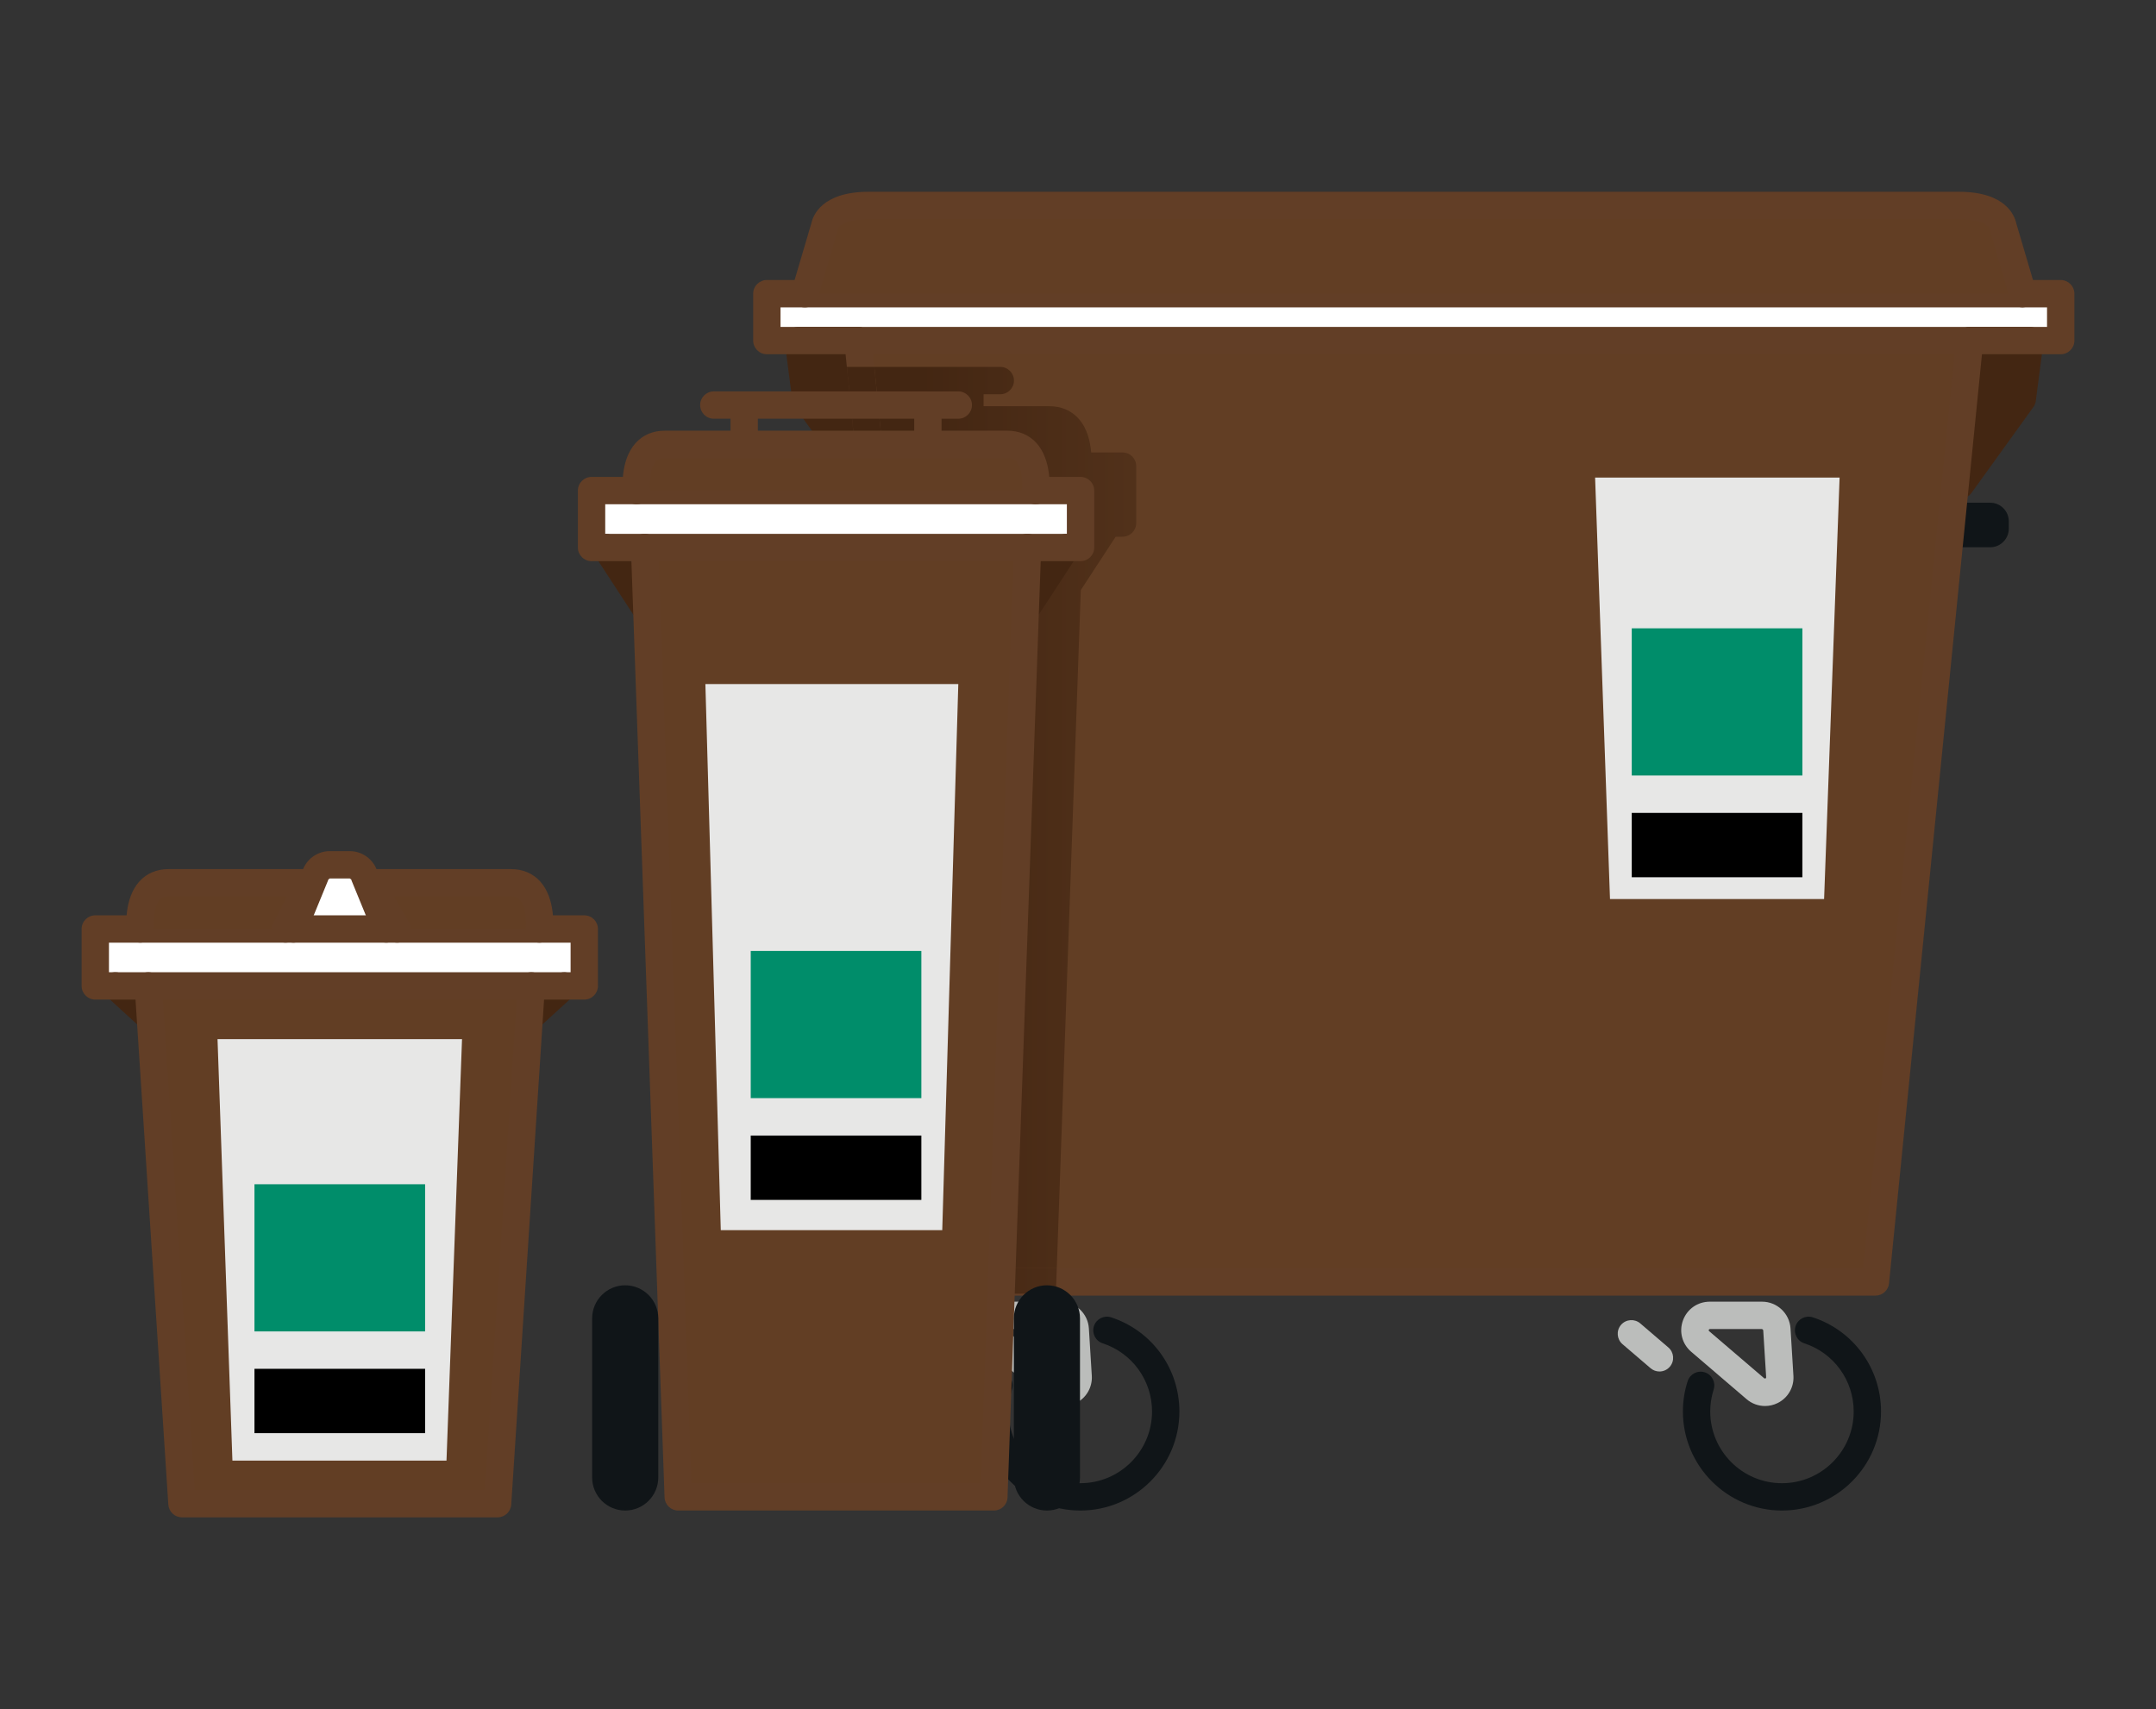 <?xml version="1.0" encoding="utf-8"?>
<!-- Generator: Adobe Illustrator 14.0.0, SVG Export Plug-In . SVG Version: 6.00 Build 43363)  -->
<!DOCTYPE svg PUBLIC "-//W3C//DTD SVG 1.1//EN" "http://www.w3.org/Graphics/SVG/1.1/DTD/svg11.dtd">
<svg version="1.1" id="Layer_1" xmlns="http://www.w3.org/2000/svg" xmlns:xlink="http://www.w3.org/1999/xlink" x="0px" y="0px"
	 width="213px" height="168.878px" viewBox="0 0 213 168.878" enable-background="new 0 0 213 168.878" xml:space="preserve">
<rect x="0" y="0" width="213" height="168.878" fill="#333333" stroke="none"/>
<g>
	<rect x="76.127" y="29.253" fill="#FFFFFF" width="127.667" height="4.189"/>
	<polyline fill="#432612" points="85.733,47.912 79.624,39.435 78.871,33.651 84.763,33.651 85.733,47.912 	"/>
	<path fill="#432612" d="M85.733,49.261c-0.419,0-0.833-0.193-1.097-0.561l-6.11-8.478c-0.129-0.182-0.214-0.392-0.242-0.614
		l-0.753-5.784c-0.051-0.384,0.068-0.771,0.325-1.062c0.256-0.293,0.626-0.461,1.014-0.461h5.893c0.747,0,1.35,0.604,1.35,1.351
		c0,0.745-0.603,1.352-1.35,1.352h-4.356l0.512,3.919l5.909,8.199c0.435,0.604,0.299,1.446-0.306,1.885
		C86.282,49.179,86.006,49.261,85.733,49.261"/>
	<polyline fill="#432612" points="193.68,47.912 199.789,39.435 200.54,33.651 194.649,33.651 	"/>
	<path fill="#432612" d="M193.676,49.261c-0.271,0-0.548-0.083-0.787-0.255c-0.605-0.435-0.741-1.28-0.307-1.885l5.912-8.199
		l0.509-3.919h-4.355c-0.744,0-1.35-0.606-1.35-1.352c0-0.747,0.605-1.351,1.35-1.351h5.893c0.388,0,0.758,0.168,1.014,0.461
		c0.257,0.292,0.376,0.679,0.324,1.062l-0.752,5.784c-0.027,0.223-0.114,0.433-0.243,0.614l-6.109,8.478
		C194.51,49.067,194.096,49.261,193.676,49.261"/>
	<path fill="#101518" d="M196.258,51.023h-2.889v1.701h2.889c0.469,0,0.852-0.38,0.852-0.851S196.727,51.023,196.258,51.023"/>
	<path fill="#101518" d="M196.615,52.373h0.006H196.615 M196.615,54.076h-3.246c-0.746,0-1.351-0.604-1.351-1.352v-1.701
		c0-0.747,0.604-1.351,1.351-1.351h3.246c1.018,0,1.843,0.826,1.843,1.843v0.717C198.458,53.25,197.633,54.076,196.615,54.076z"/>
	<path fill="#101518" d="M83.102,51.023h2.889v1.701h-2.889c-0.471,0-0.853-0.38-0.853-0.851S82.631,51.023,83.102,51.023"/>
	<path fill="#101518" d="M85.99,54.076h-3.245c-1.019,0-1.845-0.826-1.845-1.844v-0.717c0-1.017,0.826-1.843,1.845-1.843h3.245
		c0.745,0,1.35,0.604,1.35,1.351v1.701C87.34,53.471,86.735,54.076,85.99,54.076"/>
	<polyline fill="#623E24" points="194.585,33.651 185.284,126.67 94.065,126.67 84.763,33.651 194.585,33.651 	"/>
	<path fill="#623E26" d="M185.28,128.02H94.065c-0.695,0-1.275-0.524-1.346-1.214l-9.302-93.019
		c-0.075-0.744,0.467-1.404,1.209-1.479c0.743-0.069,1.402,0.467,1.478,1.209l9.18,91.804h88.777l9.18-91.804
		c0.071-0.742,0.73-1.28,1.476-1.209c0.742,0.075,1.286,0.735,1.211,1.479l-9.303,93.019
		C186.556,127.495,185.975,128.02,185.28,128.02"/>
	<polyline fill="#E7E7E6" points="181.741,47.192 180.21,88.838 159.058,88.838 157.587,47.192 181.741,47.192 	"/>
	<path fill="#101518" d="M106.73,149.256c-5.396,0-9.785-4.392-9.785-9.787c0-1.022,0.156-2.031,0.467-2.995
		c0.228-0.71,0.986-1.103,1.696-0.873c0.712,0.228,1.101,0.99,0.873,1.698c-0.225,0.699-0.336,1.428-0.336,2.17
		c0,3.907,3.179,7.087,7.085,7.087c3.908,0,7.086-3.18,7.086-7.087c0-3.071-1.96-5.778-4.877-6.736
		c-0.71-0.231-1.096-0.995-0.863-1.705c0.233-0.706,0.994-1.094,1.704-0.861c4.029,1.321,6.738,5.06,6.738,9.303
		C116.519,144.864,112.127,149.256,106.73,149.256"/>
	<path fill="#BBBDBB" d="M99.593,131.319l-0.104,0.075l0.03,0.122l5.468,4.682l0.121,0.016l0.061-0.105l-0.29-4.684l-0.112-0.105
		H99.593 M105.059,138.928c-0.658,0-1.308-0.231-1.828-0.68l-5.467-4.681c-0.905-0.773-1.221-1.995-0.809-3.108
		c0.411-1.116,1.447-1.84,2.638-1.84h5.174c1.482,0,2.716,1.162,2.808,2.64l0.29,4.683c0.069,1.128-0.54,2.185-1.552,2.69
		C105.913,138.829,105.483,138.928,105.059,138.928z"/>
	<path fill="#BBBDBB" d="M94.625,135.518c-0.311,0-0.621-0.107-0.878-0.326l-2.772-2.374c-0.567-0.489-0.634-1.34-0.148-1.905
		c0.484-0.567,1.337-0.632,1.904-0.147l2.774,2.377c0.567,0.484,0.632,1.337,0.146,1.903
		C95.387,135.357,95.006,135.518,94.625,135.518"/>
	<path fill="#101518" d="M176.048,149.256c-5.396,0-9.787-4.392-9.787-9.787c0-1.023,0.156-2.031,0.469-2.995
		c0.228-0.71,0.985-1.103,1.696-0.873c0.712,0.228,1.101,0.99,0.873,1.698c-0.224,0.698-0.338,1.428-0.338,2.17
		c0,3.907,3.179,7.087,7.087,7.087c3.907,0,7.086-3.18,7.086-7.087c0-3.071-1.96-5.778-4.877-6.736
		c-0.71-0.231-1.094-0.995-0.862-1.705c0.232-0.706,0.995-1.094,1.703-0.861c4.029,1.321,6.736,5.06,6.736,9.303
		C185.834,144.864,181.442,149.256,176.048,149.256"/>
	<path fill="#623E26" d="M77.11,32.301h125.125V30.37H77.11V32.301z M203.585,35.003H75.761c-0.746,0-1.351-0.606-1.351-1.352
		v-4.631c0-0.746,0.604-1.352,1.351-1.352h127.824c0.745,0,1.352,0.605,1.352,1.352v4.631
		C204.937,34.396,204.33,35.003,203.585,35.003z"/>
	<path fill="#623E24" d="M199.834,29.021l-1.95-6.621c0,0-0.149-2.1-4.351-2.1s-53.86,0-53.86,0s-49.659,0-53.861,0
		c-4.201,0-4.351,2.1-4.351,2.1l-1.949,6.621"/>
	<path fill="#623E26" d="M82.808,22.497L82.808,22.497 M196.537,22.497L196.537,22.497z M199.834,30.37
		c-0.581,0-1.121-0.38-1.294-0.968l-1.95-6.623l-0.056-0.228c-0.136-0.292-0.862-0.901-3.001-0.901H85.812
		c-2.136,0-2.862,0.609-2.999,0.901l-0.054,0.228l-1.953,6.623c-0.211,0.715-0.961,1.124-1.674,0.913
		c-0.717-0.21-1.126-0.961-0.916-1.678l1.938-6.569c0.165-0.77,1.048-3.118,5.658-3.118h107.722c4.612,0,5.495,2.349,5.662,3.118
		l1.936,6.569c0.209,0.717-0.2,1.468-0.913,1.678L199.834,30.37z"/>
	<path fill="#BBBDBB" d="M168.91,131.319l-0.105,0.075l0.03,0.122l5.469,4.682l0.122,0.016l0.062-0.105l-0.293-4.684l-0.108-0.105
		H168.91 M174.375,138.928c-0.657,0-1.306-0.231-1.827-0.68l-5.469-4.681c-0.901-0.773-1.219-1.995-0.808-3.108
		c0.412-1.116,1.448-1.84,2.639-1.84h5.176c1.48,0,2.714,1.162,2.806,2.64l0.288,4.683c0.072,1.128-0.536,2.185-1.552,2.69
		C175.23,138.829,174.801,138.928,174.375,138.928z"/>
	<path fill="#BBBDBB" d="M163.944,135.518c-0.311,0-0.621-0.107-0.878-0.326l-2.772-2.374c-0.567-0.485-0.634-1.34-0.149-1.905
		c0.485-0.567,1.338-0.632,1.905-0.147l2.774,2.377c0.565,0.484,0.632,1.337,0.146,1.903
		C164.702,135.357,164.325,135.518,163.944,135.518"/>
	<g>
		<defs>
			<path id="SVGID_1_" d="M93.376,127.831H69.179l-1.724-48.692h20.498l4.767,47.667C92.765,127.244,93.018,127.617,93.376,127.831"
				/>
		</defs>
		<clipPath id="SVGID_2_">
			<use xlink:href="#SVGID_1_"  overflow="visible"/>
		</clipPath>
		
			<linearGradient id="SVGID_3_" gradientUnits="userSpaceOnUse" x1="-338.416" y1="401.725" x2="-336.677" y2="401.725" gradientTransform="matrix(26.47 0 0 -26.47 9048.79 10737.154)">
			<stop  offset="0" style="stop-color:#432612"/>
			<stop  offset="1" style="stop-color:#FFFFFF"/>
		</linearGradient>
		<rect x="67.455" y="79.139" clip-path="url(#SVGID_2_)" fill="url(#SVGID_3_)" width="25.921" height="48.692"/>
	</g>
	<g>
		<defs>
			<path id="SVGID_4_" d="M106.964,53.03v0.057L107,53.03H106.964 M104.403,125.32h-9.115l-8.521-85.184h7.703v-1.181h-7.821
				l-0.271-2.7h12.444c0.747,0,1.352,0.604,1.352,1.349c0,0.747-0.604,1.352-1.352,1.352h-1.65v1.181h6.507
				c1.158,0,2.152,0.423,2.872,1.223c0.881,0.979,1.167,2.317,1.25,3.347h3.101c0.745,0,1.35,0.604,1.35,1.351v5.622
				c0,0.747-0.604,1.352-1.35,1.352h-0.678l-3.434,5.255l-0.012,0.012L104.403,125.32"/>
		</defs>
		<clipPath id="SVGID_5_">
			<use xlink:href="#SVGID_4_"  overflow="visible"/>
		</clipPath>
		
			<linearGradient id="SVGID_6_" gradientUnits="userSpaceOnUse" x1="-338.417" y1="402.582" x2="-336.678" y2="402.582" gradientTransform="matrix(26.47 0 0 -26.47 9048.79 10737.154)">
			<stop  offset="0" style="stop-color:#432612"/>
			<stop  offset="1" style="stop-color:#623E24"/>
		</linearGradient>
		<rect x="86.379" y="36.256" clip-path="url(#SVGID_5_)" fill="url(#SVGID_6_)" width="25.873" height="89.064"/>
	</g>
	<g>
		<defs>
			<path id="SVGID_7_" d="M85.007,49.672h-0.039l-0.071-0.7c0.014,0.011,0.029,0.024,0.043,0.034L85.007,49.672 M87.647,76.071
				l-2.232-21.995h0.033L87.647,76.071"/>
		</defs>
		<clipPath id="SVGID_8_">
			<use xlink:href="#SVGID_7_"  overflow="visible"/>
		</clipPath>
		
			<linearGradient id="SVGID_9_" gradientUnits="userSpaceOnUse" x1="-338.417" y1="403.272" x2="-336.679" y2="403.272" gradientTransform="matrix(26.47 0 0 -26.47 9048.79 10737.154)">
			<stop  offset="0" style="stop-color:#432612"/>
			<stop  offset="1" style="stop-color:#FFFFFF"/>
		</linearGradient>
		<rect x="84.896" y="48.972" clip-path="url(#SVGID_8_)" fill="url(#SVGID_9_)" width="2.751" height="27.1"/>
	</g>
	<g>
		<defs>
			<polyline id="SVGID_10_" points="84.42,43.779 84.361,43.701 83.998,40.137 84.053,40.137 84.42,43.779 			"/>
		</defs>
		<clipPath id="SVGID_11_">
			<use xlink:href="#SVGID_10_"  overflow="visible"/>
		</clipPath>
		
			<linearGradient id="SVGID_12_" gradientUnits="userSpaceOnUse" x1="-338.418" y1="404.049" x2="-336.681" y2="404.049" gradientTransform="matrix(26.47 0 0 -26.47 9048.79 10737.154)">
			<stop  offset="0" style="stop-color:#432612"/>
			<stop  offset="1" style="stop-color:#432612"/>
		</linearGradient>
		<rect x="83.998" y="40.137" clip-path="url(#SVGID_11_)" fill="url(#SVGID_12_)" width="0.422" height="3.643"/>
	</g>
	<g>
		<defs>
			<path id="SVGID_13_" d="M84.939,49.006c-0.014-0.01-0.029-0.023-0.043-0.034l-0.535-5.271l0.059,0.078L84.939,49.006"/>
		</defs>
		<clipPath id="SVGID_14_">
			<use xlink:href="#SVGID_13_"  overflow="visible"/>
		</clipPath>
		
			<linearGradient id="SVGID_15_" gradientUnits="userSpaceOnUse" x1="-338.418" y1="403.883" x2="-336.687" y2="403.883" gradientTransform="matrix(26.47 0 0 -26.47 9048.79 10737.154)">
			<stop  offset="0" style="stop-color:#432612"/>
			<stop  offset="1" style="stop-color:#432612"/>
		</linearGradient>
		<rect x="84.361" y="43.701" clip-path="url(#SVGID_14_)" fill="url(#SVGID_15_)" width="0.578" height="5.305"/>
	</g>
	<g>
		<defs>
			<polyline id="SVGID_16_" points="85.448,54.076 85.415,54.076 84.968,49.672 85.007,49.672 85.448,54.076 			"/>
		</defs>
		<clipPath id="SVGID_17_">
			<use xlink:href="#SVGID_16_"  overflow="visible"/>
		</clipPath>
		
			<linearGradient id="SVGID_18_" gradientUnits="userSpaceOnUse" x1="-338.424" y1="403.675" x2="-336.743" y2="403.675" gradientTransform="matrix(26.47 0 0 -26.47 9048.79 10737.154)">
			<stop  offset="0" style="stop-color:#432612"/>
			<stop  offset="1" style="stop-color:#101418"/>
		</linearGradient>
		<rect x="84.968" y="49.672" clip-path="url(#SVGID_17_)" fill="url(#SVGID_18_)" width="0.48" height="4.404"/>
	</g>
	<g>
		<defs>
			<polyline id="SVGID_19_" points="83.938,38.956 83.88,38.956 83.604,36.256 83.665,36.256 83.938,38.956 			"/>
		</defs>
		<clipPath id="SVGID_20_">
			<use xlink:href="#SVGID_19_"  overflow="visible"/>
		</clipPath>
		
			<linearGradient id="SVGID_21_" gradientUnits="userSpaceOnUse" x1="-338.41" y1="404.213" x2="-336.624" y2="404.213" gradientTransform="matrix(26.47 0 0 -26.47 9048.79 10737.154)">
			<stop  offset="0" style="stop-color:#432612"/>
			<stop  offset="1" style="stop-color:#432612"/>
		</linearGradient>
		<rect x="83.604" y="36.256" clip-path="url(#SVGID_20_)" fill="url(#SVGID_21_)" width="0.333" height="2.7"/>
	</g>
	<g>
		<defs>
			<path id="SVGID_22_" d="M86.649,38.956h-2.712l-0.272-2.7h2.714L86.649,38.956 M104.315,127.831H93.376
				c-0.358-0.214-0.611-0.587-0.656-1.025l-4.767-47.667h0.005l-0.311-3.067l-2.641-26.399l-0.067-0.666l-0.52-5.227l-0.367-3.643
				h2.715l8.521,85.184h9.115L104.315,127.831"/>
		</defs>
		<clipPath id="SVGID_23_">
			<use xlink:href="#SVGID_22_"  overflow="visible"/>
		</clipPath>
		
			<linearGradient id="SVGID_24_" gradientUnits="userSpaceOnUse" x1="-338.417" y1="402.535" x2="-336.678" y2="402.535" gradientTransform="matrix(26.47 0 0 -26.47 9048.79 10737.154)">
			<stop  offset="0" style="stop-color:#432612"/>
			<stop  offset="1" style="stop-color:#623E26"/>
		</linearGradient>
		<rect x="83.665" y="36.256" clip-path="url(#SVGID_23_)" fill="url(#SVGID_24_)" width="20.738" height="91.575"/>
	</g>
	<polyline fill="#FFFFFF" points="31.931,85.705 35.21,85.333 38.694,90.905 28.67,90.905 31.931,85.705 	"/>
	<polyline fill="#FFFFFF" points="10.036,92.245 10.042,97.417 58.003,97.653 57.568,91.793 10.036,92.245 	"/>
	<path fill="#432612" d="M14.859,101.941c-0.324,0-0.652-0.115-0.908-0.354l-3.475-3.172c-0.549-0.506-0.59-1.358-0.087-1.909
		c0.503-0.55,1.358-0.589,1.907-0.086l3.475,3.174c0.552,0.504,0.589,1.358,0.086,1.906
		C15.59,101.793,15.227,101.941,14.859,101.941"/>
	<path fill="#432612" d="M52.278,101.941c-0.367,0-0.73-0.148-0.999-0.44c-0.502-0.548-0.463-1.402,0.087-1.906l3.475-3.174
		c0.55-0.503,1.402-0.464,1.905,0.086c0.506,0.551,0.465,1.403-0.085,1.909l-3.475,3.172
		C52.931,101.826,52.603,101.941,52.278,101.941"/>
	<polyline fill="#623E24" points="52.483,97.417 49.16,148.578 17.978,148.578 14.652,97.417 	"/>
	<path fill="#623E26" d="M49.16,149.928H17.978c-0.714,0-1.301-0.554-1.349-1.263l-3.323-51.161
		c-0.046-0.745,0.517-1.386,1.262-1.435c0.74-0.041,1.386,0.516,1.434,1.26l3.241,49.897h28.653l3.24-49.897
		c0.049-0.744,0.692-1.301,1.435-1.26c0.744,0.049,1.31,0.689,1.262,1.435l-3.325,51.161
		C50.461,149.374,49.872,149.928,49.16,149.928"/>
	<polyline fill="#E7E7E6" points="45.646,102.675 44.111,144.322 22.961,144.322 21.49,102.675 45.646,102.675 	"/>
	<path fill="#623E26" d="M10.764,96.067h45.608v-2.923H10.764V96.067z M57.723,98.769H9.415c-0.747,0-1.352-0.605-1.352-1.35v-5.624
		c0-0.746,0.604-1.351,1.352-1.351h48.308c0.745,0,1.35,0.604,1.35,1.351v5.624C59.072,98.163,58.468,98.769,57.723,98.769z"/>
	<path fill="#623E26" d="M38.154,93.145c-0.533,0-1.035-0.315-1.25-0.839l-2.161-5.271l-0.046-0.133l-0.136-0.099h-1.987
		l-0.134,0.099l-0.046,0.133l-2.164,5.271c-0.281,0.689-1.069,1.022-1.759,0.737c-0.689-0.282-1.021-1.073-0.737-1.761l2.14-5.217
		c0.377-1.16,1.476-1.964,2.7-1.964h1.987c1.226,0,2.326,0.804,2.703,1.964l2.138,5.217c0.284,0.688-0.046,1.479-0.736,1.761
		C38.498,93.11,38.324,93.145,38.154,93.145"/>
	<path fill="#623E24" d="M13.854,91.795c0,0-0.479-4.57,2.781-4.57c2.289,0,9.727,0,13.945,0l-2.374,4.57"/>
	<path fill="#623E26" d="M28.207,93.145c-0.209,0-0.422-0.049-0.62-0.152c-0.662-0.344-0.919-1.158-0.575-1.82l1.348-2.599H16.636
		c-0.501,0-0.724,0.177-0.861,0.328c-0.623,0.688-0.623,2.26-0.575,2.756c0.073,0.74-0.466,1.402-1.206,1.478
		c-0.74,0.074-1.402-0.459-1.48-1.201c-0.034-0.313-0.28-3.135,1.253-4.838c0.72-0.798,1.712-1.219,2.87-1.219h13.945
		c0.472,0,0.908,0.244,1.154,0.648c0.245,0.402,0.262,0.903,0.044,1.321l-2.372,4.569C29.166,92.878,28.695,93.145,28.207,93.145"/>
	<path fill="#623E24" d="M53.282,91.795c0,0,0.479-4.57-2.782-4.57c-2.289,0-9.726,0-13.941,0l2.676,4.57"/>
	<path fill="#623E26" d="M39.236,93.145c-0.464,0-0.915-0.237-1.167-0.669l-2.676-4.568c-0.245-0.416-0.248-0.934-0.007-1.354
		c0.241-0.419,0.688-0.677,1.172-0.677h13.945c1.154,0,2.148,0.421,2.868,1.223c1.531,1.699,1.285,4.521,1.251,4.836
		c-0.076,0.74-0.74,1.284-1.482,1.202c-0.742-0.078-1.278-0.74-1.202-1.48c0.05-0.496,0.048-2.066-0.575-2.756
		c-0.14-0.151-0.36-0.325-0.859-0.325H38.915l1.484,2.536c0.377,0.644,0.161,1.471-0.482,1.848
		C39.703,93.085,39.467,93.145,39.236,93.145"/>
	<polyline fill="#FFFFFF" points="58.325,48.065 105.891,49.05 105.891,53.733 58.325,53.733 58.325,48.065 	"/>
	<path fill="#432612" d="M63.685,61.317c-0.441,0-0.874-0.217-1.134-0.612l-3.831-5.867c-0.409-0.625-0.234-1.461,0.391-1.868
		c0.625-0.408,1.46-0.233,1.869,0.392l3.833,5.867c0.407,0.625,0.232,1.461-0.391,1.868C64.194,61.246,63.938,61.317,63.685,61.317"
		/>
	<path fill="#432612" d="M101.51,61.317c-0.253,0-0.51-0.071-0.737-0.221c-0.625-0.407-0.8-1.243-0.391-1.868l3.831-5.867
		c0.411-0.625,1.247-0.8,1.872-0.392c0.623,0.407,0.798,1.243,0.391,1.868l-3.833,5.867
		C102.383,61.101,101.951,61.317,101.51,61.317"/>
	<polyline fill="#623E24" points="101.514,54.099 98.188,147.903 67.005,147.903 63.685,54.099 	"/>
	<path fill="#623E26" d="M98.188,149.256H67.005c-0.727,0-1.323-0.574-1.351-1.303l-3.321-93.809
		c-0.027-0.744,0.557-1.369,1.301-1.396c0.739-0.034,1.372,0.557,1.397,1.301l3.277,92.506h28.579l3.275-92.506
		c0.025-0.744,0.652-1.335,1.396-1.301c0.746,0.026,1.33,0.651,1.303,1.396l-3.323,93.809
		C99.513,148.682,98.915,149.256,98.188,149.256"/>
	<polyline fill="#E7E7E6" points="94.675,67.591 93.089,121.55 71.208,121.55 69.688,67.591 94.675,67.591 	"/>
	<path fill="#623E26" d="M73.522,45.258c-0.746,0-1.351-0.606-1.351-1.352v-3.259c0-0.744,0.604-1.349,1.351-1.349
		c0.745,0,1.35,0.604,1.35,1.349v3.259C74.872,44.651,74.268,45.258,73.522,45.258"/>
	<path fill="#101518" d="M61.766,147.907c-1.06,0-1.915-0.857-1.915-1.917V130.27c0-1.06,0.855-1.918,1.915-1.918
		s1.919,0.858,1.919,1.918v15.721C63.685,147.05,62.825,147.907,61.766,147.907"/>
	<path fill="#101518" d="M61.766,129.703c-0.312,0-0.566,0.253-0.566,0.565v15.72c0,0.312,0.254,0.567,0.566,0.567
		s0.567-0.255,0.567-0.567v-15.72C62.333,129.956,62.078,129.703,61.766,129.703 M61.766,149.256c-1.802,0-3.267-1.466-3.267-3.268
		v-15.72c0-1.802,1.465-3.268,3.267-3.268c1.801,0,3.268,1.466,3.268,3.268v15.72C65.033,147.79,63.566,149.256,61.766,149.256z"/>
	<path fill="#101518" d="M103.429,147.907c-1.06,0-1.919-0.857-1.919-1.917V130.27c0-1.06,0.859-1.918,1.919-1.918
		s1.916,0.858,1.916,1.918v15.721C105.345,147.05,104.488,147.907,103.429,147.907"/>
	<path fill="#101518" d="M103.429,129.703c-0.312,0-0.567,0.253-0.567,0.565v15.72c0,0.312,0.255,0.567,0.567,0.567
		s0.567-0.255,0.567-0.567v-15.72C103.996,129.956,103.741,129.703,103.429,129.703 M103.429,149.256
		c-1.802,0-3.268-1.466-3.268-3.268v-15.72c0-1.802,1.466-3.268,3.268-3.268c1.8,0,3.268,1.466,3.268,3.268v15.72
		C106.696,147.79,105.229,149.256,103.429,149.256z"/>
	<path fill="#623E26" d="M59.793,52.749H105.4v-2.923H59.793V52.749z M106.75,55.449H58.442c-0.745,0-1.35-0.605-1.35-1.351v-5.622
		c0-0.746,0.604-1.353,1.35-1.353h48.308c0.748,0,1.353,0.606,1.353,1.353v5.622C108.103,54.844,107.498,55.449,106.75,55.449z"/>
	<path fill="#623E24" d="M102.312,48.477c0,0,0.479-4.57-2.78-4.57c-3.261,0-16.936,0-16.936,0s-13.674,0-16.935,0
		c-3.257,0-2.778,4.57-2.778,4.57"/>
	<path fill="#623E26" d="M102.312,49.826l-0.143-0.007c-0.74-0.078-1.277-0.742-1.201-1.479c0.05-0.499,0.046-2.069-0.575-2.758
		c-0.138-0.149-0.36-0.324-0.861-0.324h-33.87c-0.499,0-0.723,0.175-0.858,0.324c-0.624,0.688-0.625,2.259-0.576,2.758
		c0.073,0.741-0.467,1.403-1.207,1.478c-0.739,0.075-1.401-0.462-1.478-1.198c-0.034-0.318-0.28-3.139,1.251-4.84
		c0.721-0.799,1.714-1.223,2.868-1.223h33.87c1.156,0,2.148,0.424,2.868,1.223c1.534,1.701,1.287,4.521,1.254,4.84
		C103.58,49.312,102.994,49.826,102.312,49.826"/>
	<path fill="#623E26" d="M91.671,45.258c-0.744,0-1.351-0.606-1.351-1.352v-3.259c0-0.744,0.606-1.349,1.351-1.349
		c0.747,0,1.35,0.604,1.35,1.349v3.259C93.021,44.651,92.418,45.258,91.671,45.258"/>
	<path fill="#623E26" d="M94.675,41.374H70.519c-0.744,0-1.349-0.604-1.349-1.352c0-0.743,0.604-1.349,1.349-1.349h24.156
		c0.745,0,1.35,0.605,1.35,1.349C96.024,40.77,95.42,41.374,94.675,41.374"/>
	<rect x="161.207" y="80.323" width="16.859" height="6.358"/>
	<rect x="74.168" y="112.205" width="16.857" height="6.357"/>
	<rect x="25.14" y="135.252" width="16.859" height="6.358"/>
	<rect x="161.207" y="62.085" fill="#008D6A" width="16.859" height="14.542"/>
	<rect x="74.168" y="93.965" fill="#008D6A" width="16.857" height="14.541"/>
	<rect x="25.14" y="117.016" fill="#008D6A" width="16.859" height="14.542"/>
</g>
</svg>
